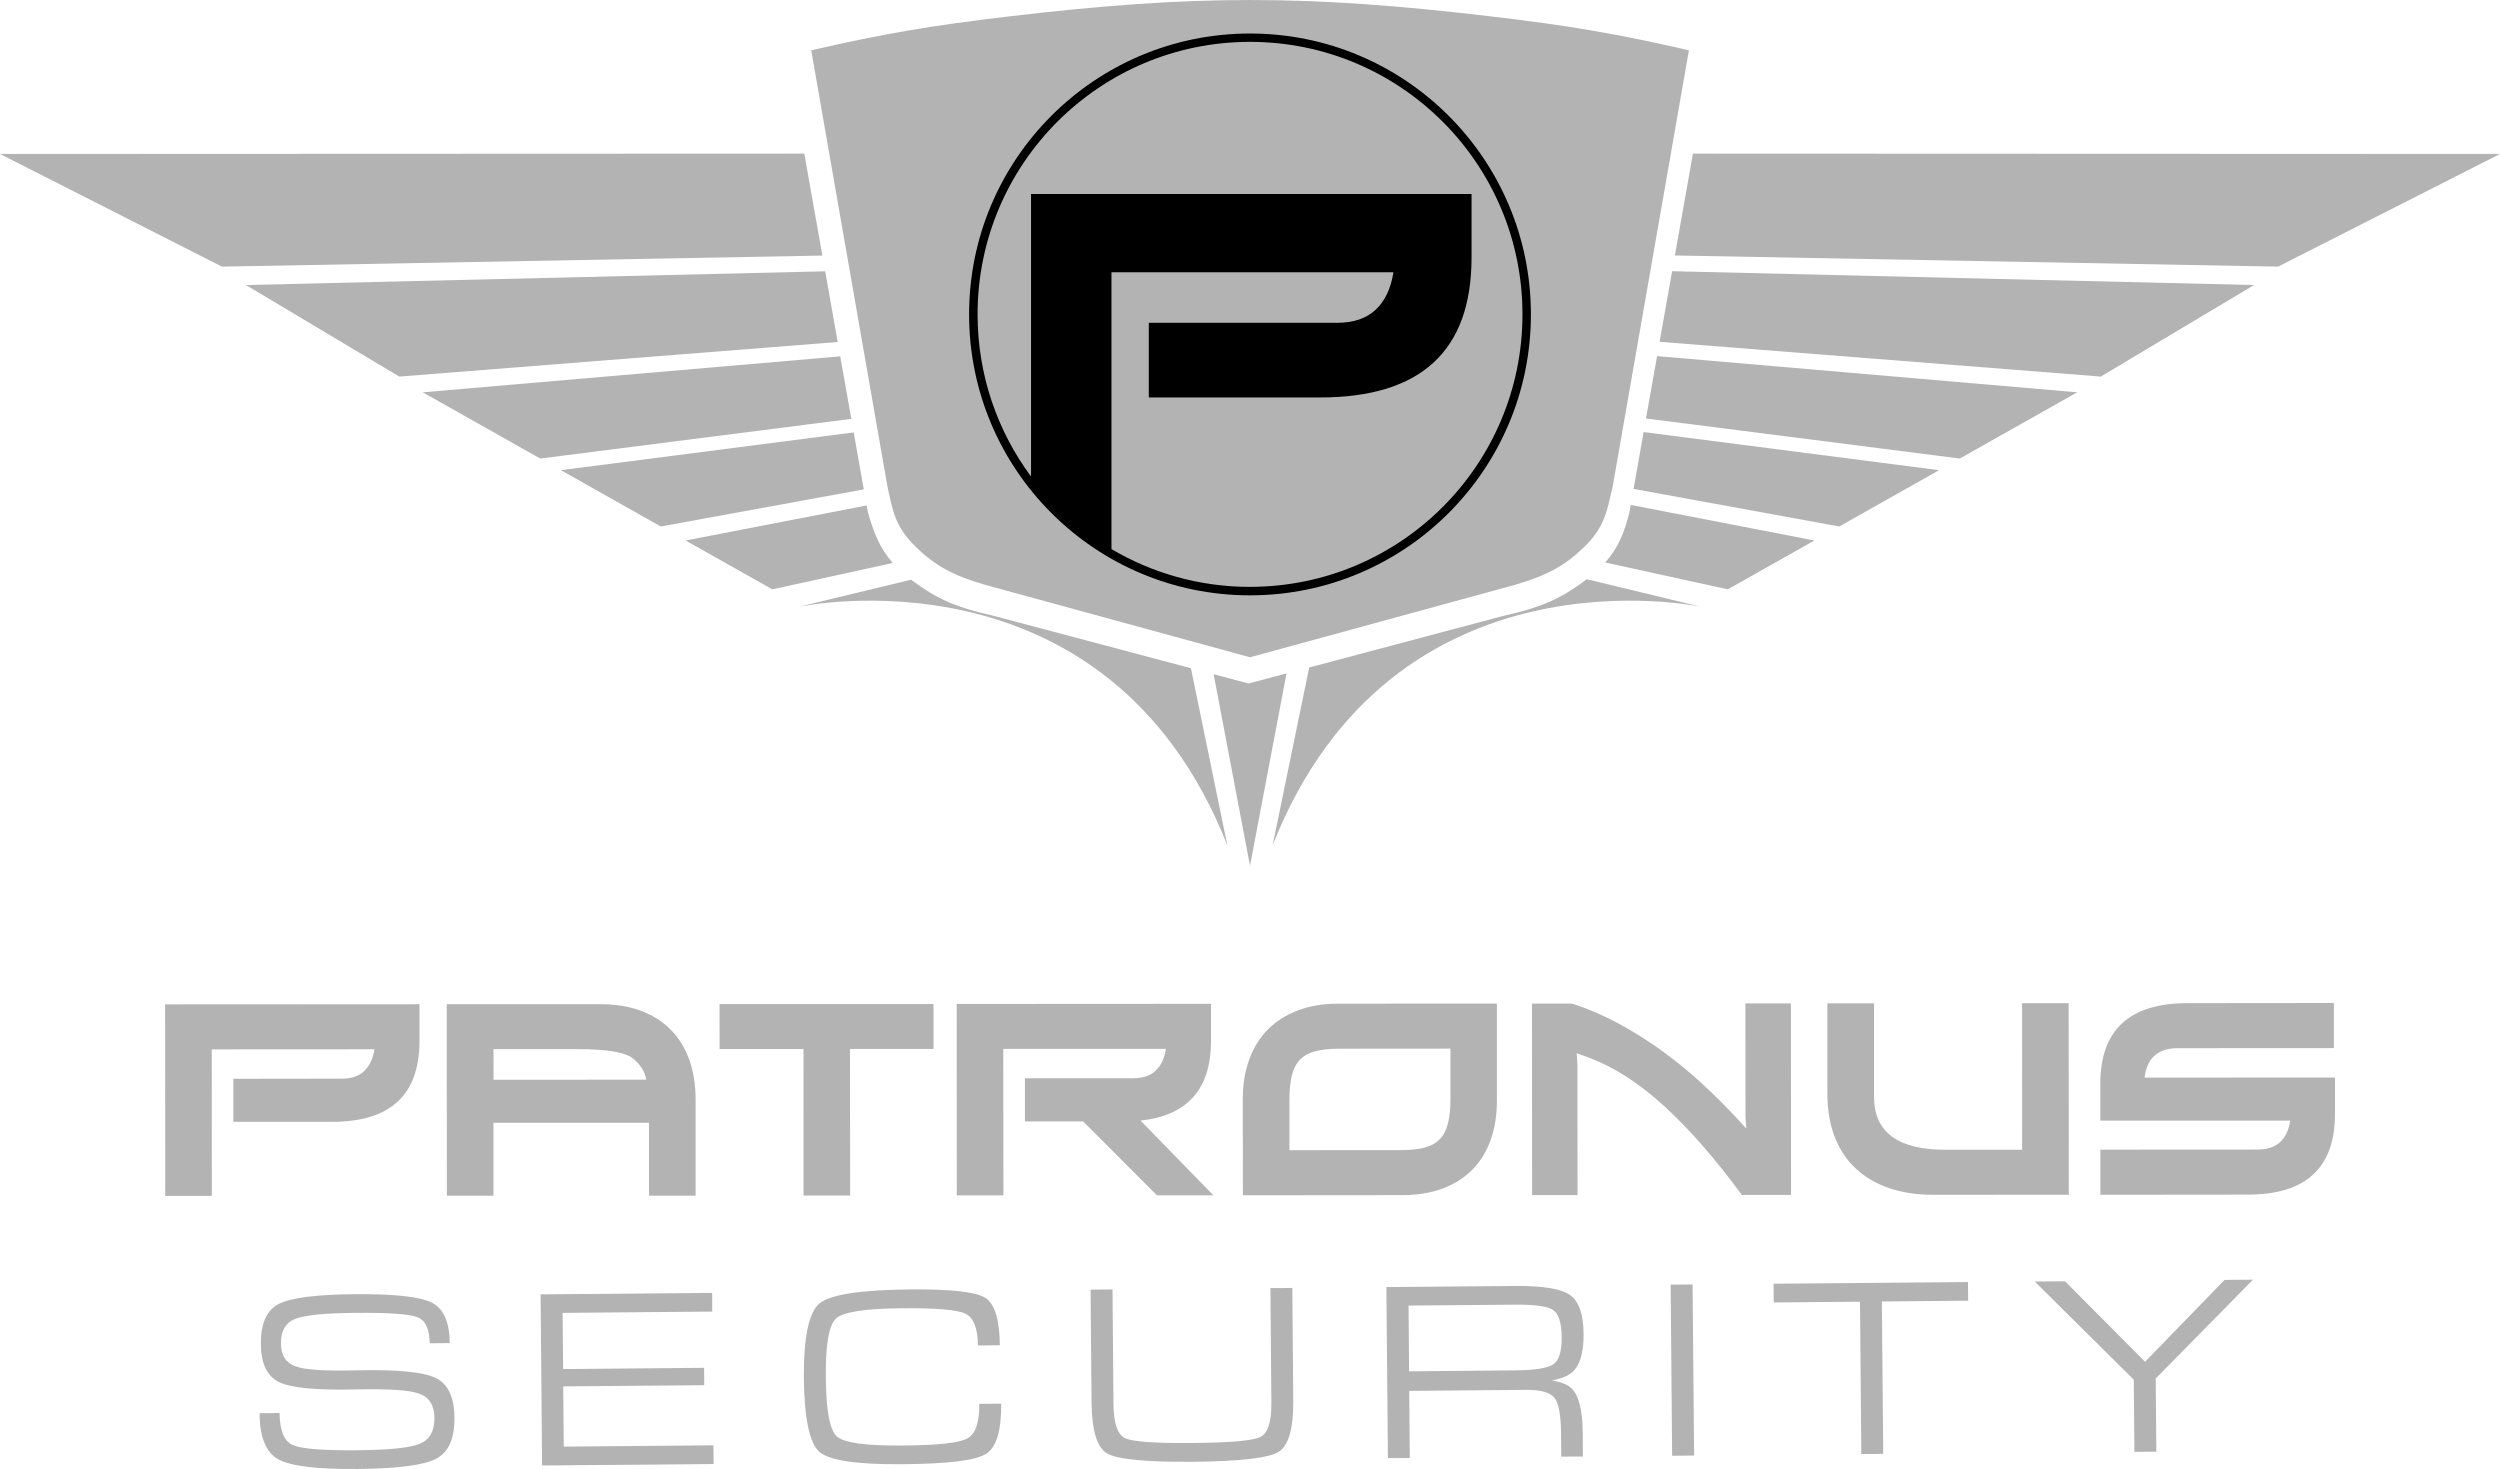 <?xml version="1.0" encoding="UTF-8"?>
<svg id="Ebene_2" data-name="Ebene 2" xmlns="http://www.w3.org/2000/svg" viewBox="0 0 524.33 308.09">
  <defs>
    <style>
      .cls-1, .cls-2 {
        fill: #b3b3b3;
      }

      .cls-1, .cls-3 {
        fill-rule: evenodd;
      }
    </style>
  </defs>
  <g id="Ebene_1-2" data-name="Ebene 1">
    <g>
      <g>
        <g>
          <path class="cls-2" d="M262.2,181.41v.37l-7.66-40.37,7.34,1.95.32-.09h-.07s7.69-2.03,7.69-2.03l-7.62,40.17Z"/>
          <path class="cls-2" d="M191.39,121.81c-.1-.08-.19-.15-.29-.23l-23.58,5.69s64.65-13.97,89.89,50.01l-7.63-37.13-41.68-11.07c-7.4-1.63-11.6-3.45-16.71-7.27Z"/>
          <polygon class="cls-2" points="0 32.29 46.55 55.92 172.48 53.6 168.69 32.22 0 32.29"/>
          <polygon class="cls-2" points="51.59 59.78 83.74 78.98 175.69 71.73 173.07 56.9 51.59 59.78"/>
          <polygon class="cls-2" points="88.66 82.28 113.3 96.17 178.55 87.85 176.22 74.74 88.66 82.28"/>
          <polygon class="cls-2" points="117.64 98.61 138.58 110.42 181.16 102.64 179.05 90.69 117.64 98.61"/>
          <path class="cls-2" d="M181.76,106.01l-37.96,7.35,18.17,10.24,25.28-5.53c-2.81-3.17-3.98-6.41-5.21-10.56l-.27-1.49Z"/>
          <path class="cls-2" d="M332.36,121.81c-5.11,3.81-9.31,5.64-16.71,7.27l-41.07,10.91-7.67,37.29c25.25-63.98,89.89-50.01,89.89-50.01l-24.02-5.79c-.14.11-.28.23-.43.33Z"/>
          <polygon class="cls-2" points="524.33 32.29 355.06 32.22 351.28 53.58 477.78 55.92 524.33 32.29"/>
          <polygon class="cls-2" points="472.74 59.78 350.7 56.88 348.07 71.69 440.6 78.98 472.74 59.78"/>
          <polygon class="cls-2" points="435.66 82.28 347.54 74.69 345.22 87.77 411.03 96.17 435.66 82.28"/>
          <polygon class="cls-2" points="406.69 98.61 344.72 90.62 342.61 102.54 385.75 110.42 406.69 98.61"/>
          <path class="cls-2" d="M380.53,113.36l-38.51-7.46-.29,1.6c-1.08,4.21-2.29,7.36-5.07,10.47l25.71,5.63,18.16-10.24Z"/>
        </g>
        <path class="cls-1" d="M191.94,114.58c4.1,4,7.77,6.06,14.53,8.04l55.7,15.23,55.7-15.23c6.75-1.98,10.43-4.03,14.53-8.04,4.32-4.24,4.7-7.82,5.84-12.58l15.98-91.45c-14.97-3.44-25.14-5.2-41.83-7.15-38.46-4.53-61.95-4.53-100.42,0-16.69,1.94-26.86,3.71-41.83,7.15l15.98,91.45c1.08,4.94,1.51,8.34,5.84,12.58Z"/>
        <path class="cls-3" d="M262.17,7.03c-32.54,0-58.92,26.38-58.92,58.91s26.38,58.92,58.92,58.92,58.91-26.38,58.91-58.92-26.37-58.91-58.91-58.91ZM262.17,123.09c-10.61,0-20.54-2.9-29.06-7.93v-58.06h59.14c-.54,3.42-1.78,6.04-3.73,7.86-1.95,1.83-4.64,2.74-8.06,2.74h-39.52v15.66h35.91c21.18,0,31.78-9.78,31.78-29.35v-13.32h-92.39v59.25c-7.04-9.5-11.21-21.27-11.21-34.01,0-31.56,25.59-57.15,57.14-57.15s57.14,25.59,57.14,57.15-25.59,57.15-57.14,57.15Z"/>
      </g>
      <g>
        <path class="cls-2" d="M90.12,281.72c-.03-2.95-.87-4.77-2.54-5.45-1.67-.67-6.05-.99-13.12-.92-6.45.05-10.65.49-12.62,1.29-1.97.81-2.95,2.51-2.92,5.12.02,2.49,1.04,4.09,3.06,4.81,2,.73,6.27,1,12.78.83,8.44-.2,13.98.34,16.62,1.6,2.59,1.25,3.9,4.02,3.93,8.29.05,4.39-1.22,7.28-3.81,8.64-2.58,1.37-8.09,2.09-16.52,2.16-8.58.08-14.14-.62-16.68-2.06-2.54-1.45-3.82-4.65-3.87-9.63l4.21-.04c.03,3.62.92,5.84,2.66,6.66,1.73.84,6.28,1.21,13.65,1.14,6.69-.06,11.07-.5,13.12-1.37,2.05-.85,3.07-2.66,3.04-5.39-.02-2.62-1.06-4.33-3.13-5.09-2.05-.76-6.43-1.05-13.1-.91-8.29.22-13.73-.28-16.29-1.5-2.56-1.21-3.85-3.89-3.88-8.03-.04-4.25,1.19-7.03,3.68-8.35,2.51-1.32,7.85-2.02,16.04-2.09,8.33-.07,13.72.53,16.17,1.79,2.45,1.27,3.69,4.09,3.73,8.47l-4.21.04Z"/>
        <path class="cls-2" d="M113.69,307.36l-.31-35.89,35.98-.31.02,1.95v1.97s-31.38.27-31.38.27l.11,11.78,29.56-.26.02,1.82v1.83s-29.56.25-29.56.25l.11,12.63,31.39-.27.02,1.95.02,1.97-35.99.31Z"/>
        <path class="cls-2" d="M209.99,294.38c.04,5.68-1.02,9.21-3.21,10.56-2.2,1.36-7.98,2.08-17.35,2.15-9.64.09-15.49-.77-17.57-2.58-2.08-1.81-3.17-6.99-3.27-15.53-.05-8.57,1.06-13.78,3.31-15.63,2.27-1.86,8.69-2.83,19.28-2.92,8.34-.07,13.51.52,15.48,1.77,1.98,1.26,2.99,4.57,3.04,9.94l-4.6.05c-.03-3.61-.9-5.83-2.6-6.66-1.7-.83-6.15-1.21-13.35-1.15-7.72.06-12.32.78-13.81,2.15-1.49,1.36-2.21,5.5-2.14,12.42.06,6.91.83,11.02,2.35,12.34,1.52,1.34,6.13,1.96,13.84,1.88,7.28-.05,11.77-.54,13.49-1.48,1.71-.92,2.55-3.34,2.51-7.26l4.59-.03Z"/>
        <path class="cls-2" d="M271.23,293.7c.06,5.92-.97,9.53-3.08,10.81-2.1,1.29-8.09,1.98-17.96,2.07-9.87.08-15.87-.51-18-1.75-2.12-1.25-3.21-4.83-3.26-10.76l-.2-23.59,2.3-.02,2.3-.02.2,24.03c.04,3.99.83,6.36,2.38,7.13,1.56.77,6.31,1.12,14.27,1.04,7.94-.06,12.68-.49,14.22-1.29,1.53-.79,2.28-3.18,2.25-7.17l-.2-24.03h2.28s2.31-.03,2.31-.03l.2,23.59Z"/>
        <path class="cls-2" d="M290.79,269.94l2.28-.02,24.77-.21c5.79-.04,9.6.58,11.45,1.9,1.86,1.31,2.81,4.04,2.84,8.22.03,4.15-.88,6.91-2.77,8.27-.85.6-2.14,1.08-3.84,1.43,1.83.31,3.16.82,3.99,1.57,1.58,1.43,2.4,4.56,2.44,9.42l.04,4.96h-2.27s-2.28.03-2.28.03l-.04-4.95c-.03-3.82-.5-6.3-1.4-7.41-.91-1.12-2.85-1.67-5.87-1.65l-24.57.21.12,14.07-2.29.02h-2.3s-.32-35.88-.32-35.88ZM295.54,287.61l22.1-.2c4.27-.03,7.01-.46,8.18-1.3,1.18-.83,1.74-2.72,1.71-5.66-.02-2.96-.6-4.85-1.75-5.66-1.15-.81-3.79-1.2-7.93-1.16l-22.43.19.11,13.79Z"/>
        <path class="cls-2" d="M350.4,269.43l2.3-.02,2.29-.02.32,35.88-2.31.02-2.3.03-.31-35.89Z"/>
        <path class="cls-2" d="M390.1,273.01l-18.09.16-.02-1.95-.02-1.98,40.78-.35.02,1.94.02,1.97-18.1.16.28,31.96-2.3.03h-2.29s-.28-31.95-.28-31.95Z"/>
        <path class="cls-2" d="M447.54,289.39l-20.79-20.61,3.18-.03,3.18-.02,16.78,16.88.02-.03,16.65-17.14,2.97-.03,2.99-.02-20.4,20.73.13,15.34-2.3.02-2.3.02-.13-15.1Z"/>
      </g>
      <g>
        <path class="cls-2" d="M34.66,250.83l-.03-40.18,53.35-.03v7.7c0,11.31-6.09,16.96-18.31,16.96h-20.73s0-9.02,0-9.02l22.8-.03c1.97,0,3.52-.52,4.64-1.59,1.13-1.06,1.85-2.58,2.15-4.57l-34.12.02.02,30.73h-9.77Z"/>
        <path class="cls-2" d="M93.7,210.61h32.16c3.14-.01,5.96.44,8.46,1.35,2.48.92,4.59,2.24,6.3,3.95,1.71,1.71,3.02,3.81,3.92,6.29.89,2.48,1.35,5.27,1.35,8.39v20.18h-9.77s0-15.28,0-15.28h-32.63s0,15.29,0,15.29h-9.77s-.03-40.17-.03-40.17ZM103.5,226.46l32.04-.02c-.25-1.63-1.18-3.12-2.8-4.46-1.6-1.29-5.45-1.95-11.58-1.94h-17.66s.01,6.42.01,6.42Z"/>
        <path class="cls-2" d="M195.78,220h-17.51s.03,30.74.03,30.74h-9.77s-.01-30.72-.01-30.72h-17.6s-.01-9.44-.01-9.44h44.88s0,9.42,0,9.42Z"/>
        <path class="cls-2" d="M214.95,226.14h22.8c1.97-.01,3.53-.54,4.64-1.6,1.12-1.05,1.84-2.59,2.14-4.56h-34.11s.03,30.74.03,30.74h-9.78s-.02-40.16-.02-40.16l53.34-.03v7.69c.02,10.16-4.91,15.76-14.78,16.8l15.27,15.68h-11.83s-15.48-15.5-15.48-15.5h-12.21s0-9.04,0-9.04Z"/>
        <path class="cls-2" d="M313.95,210.48v20.21c.02,3.12-.43,5.92-1.31,8.4-.88,2.48-2.19,4.56-3.9,6.29-1.71,1.71-3.82,3.03-6.3,3.94-2.5.89-5.34,1.36-8.52,1.34l-33.25.03-.02-20.17c0-3.04.44-5.82,1.35-8.29.89-2.49,2.2-4.59,3.91-6.32,1.71-1.72,3.8-3.05,6.28-3.99,2.49-.95,5.31-1.42,8.5-1.42l33.26-.02ZM304.19,219.93l-23.28.02c-2.01,0-3.69.17-5.04.53-1.35.35-2.42.93-3.22,1.76-.8.84-1.37,1.94-1.71,3.32-.34,1.38-.51,3.09-.51,5.19v10.48s23.28-.01,23.28-.01c1.97,0,3.62-.17,4.96-.5,1.33-.34,2.41-.9,3.22-1.72.83-.81,1.41-1.91,1.77-3.29.37-1.38.55-3.11.55-5.21v-10.58Z"/>
        <path class="cls-2" d="M375.64,250.61h-10.32c-5.56-7.57-10.98-13.77-16.24-18.59-5.25-4.8-10.5-8.19-15.76-10.17-.38-.13-.8-.3-1.24-.46-.45-.18-.92-.35-1.4-.51.11,1.45.16,2.38.16,2.8l.02,26.98h-9.53s-.02-40.17-.02-40.17h8.4c3.22,1.03,6.38,2.38,9.44,4.01,3.08,1.65,6.08,3.52,9.03,5.61,2.91,2.09,5.75,4.38,8.49,6.88,2.73,2.49,5.34,5.1,7.83,7.78l1.76,1.93c-.11-1.17-.16-2.06-.17-2.65l-.02-23.6h9.54s.03,40.16.03,40.16Z"/>
        <path class="cls-2" d="M393.05,210.43v19.63c0,7.4,5,11.09,14.99,11.08h16.07s-.02-30.73-.02-30.73h9.77s.03,40.16.03,40.16l-28.4.02c-3.39,0-6.45-.46-9.18-1.37-2.73-.92-5.08-2.26-7.01-4.06-1.95-1.78-3.43-4-4.48-6.65-1.04-2.66-1.56-5.7-1.56-9.17v-18.91s9.78,0,9.78,0Z"/>
        <path class="cls-2" d="M489.5,219.82l-32.81.02c-4.08,0-6.4,2.06-6.9,6.17l39.93-.02v7.63c.01,11.29-6.08,16.93-18.27,16.93l-30.94.03v-9.46l33.01-.02c3.92,0,6.19-2.03,6.81-6.08h-39.83s0-7.67,0-7.67c-.01-11.3,6.08-16.95,18.26-16.96l30.73-.03v9.45Z"/>
      </g>
    </g>
  </g>
</svg>